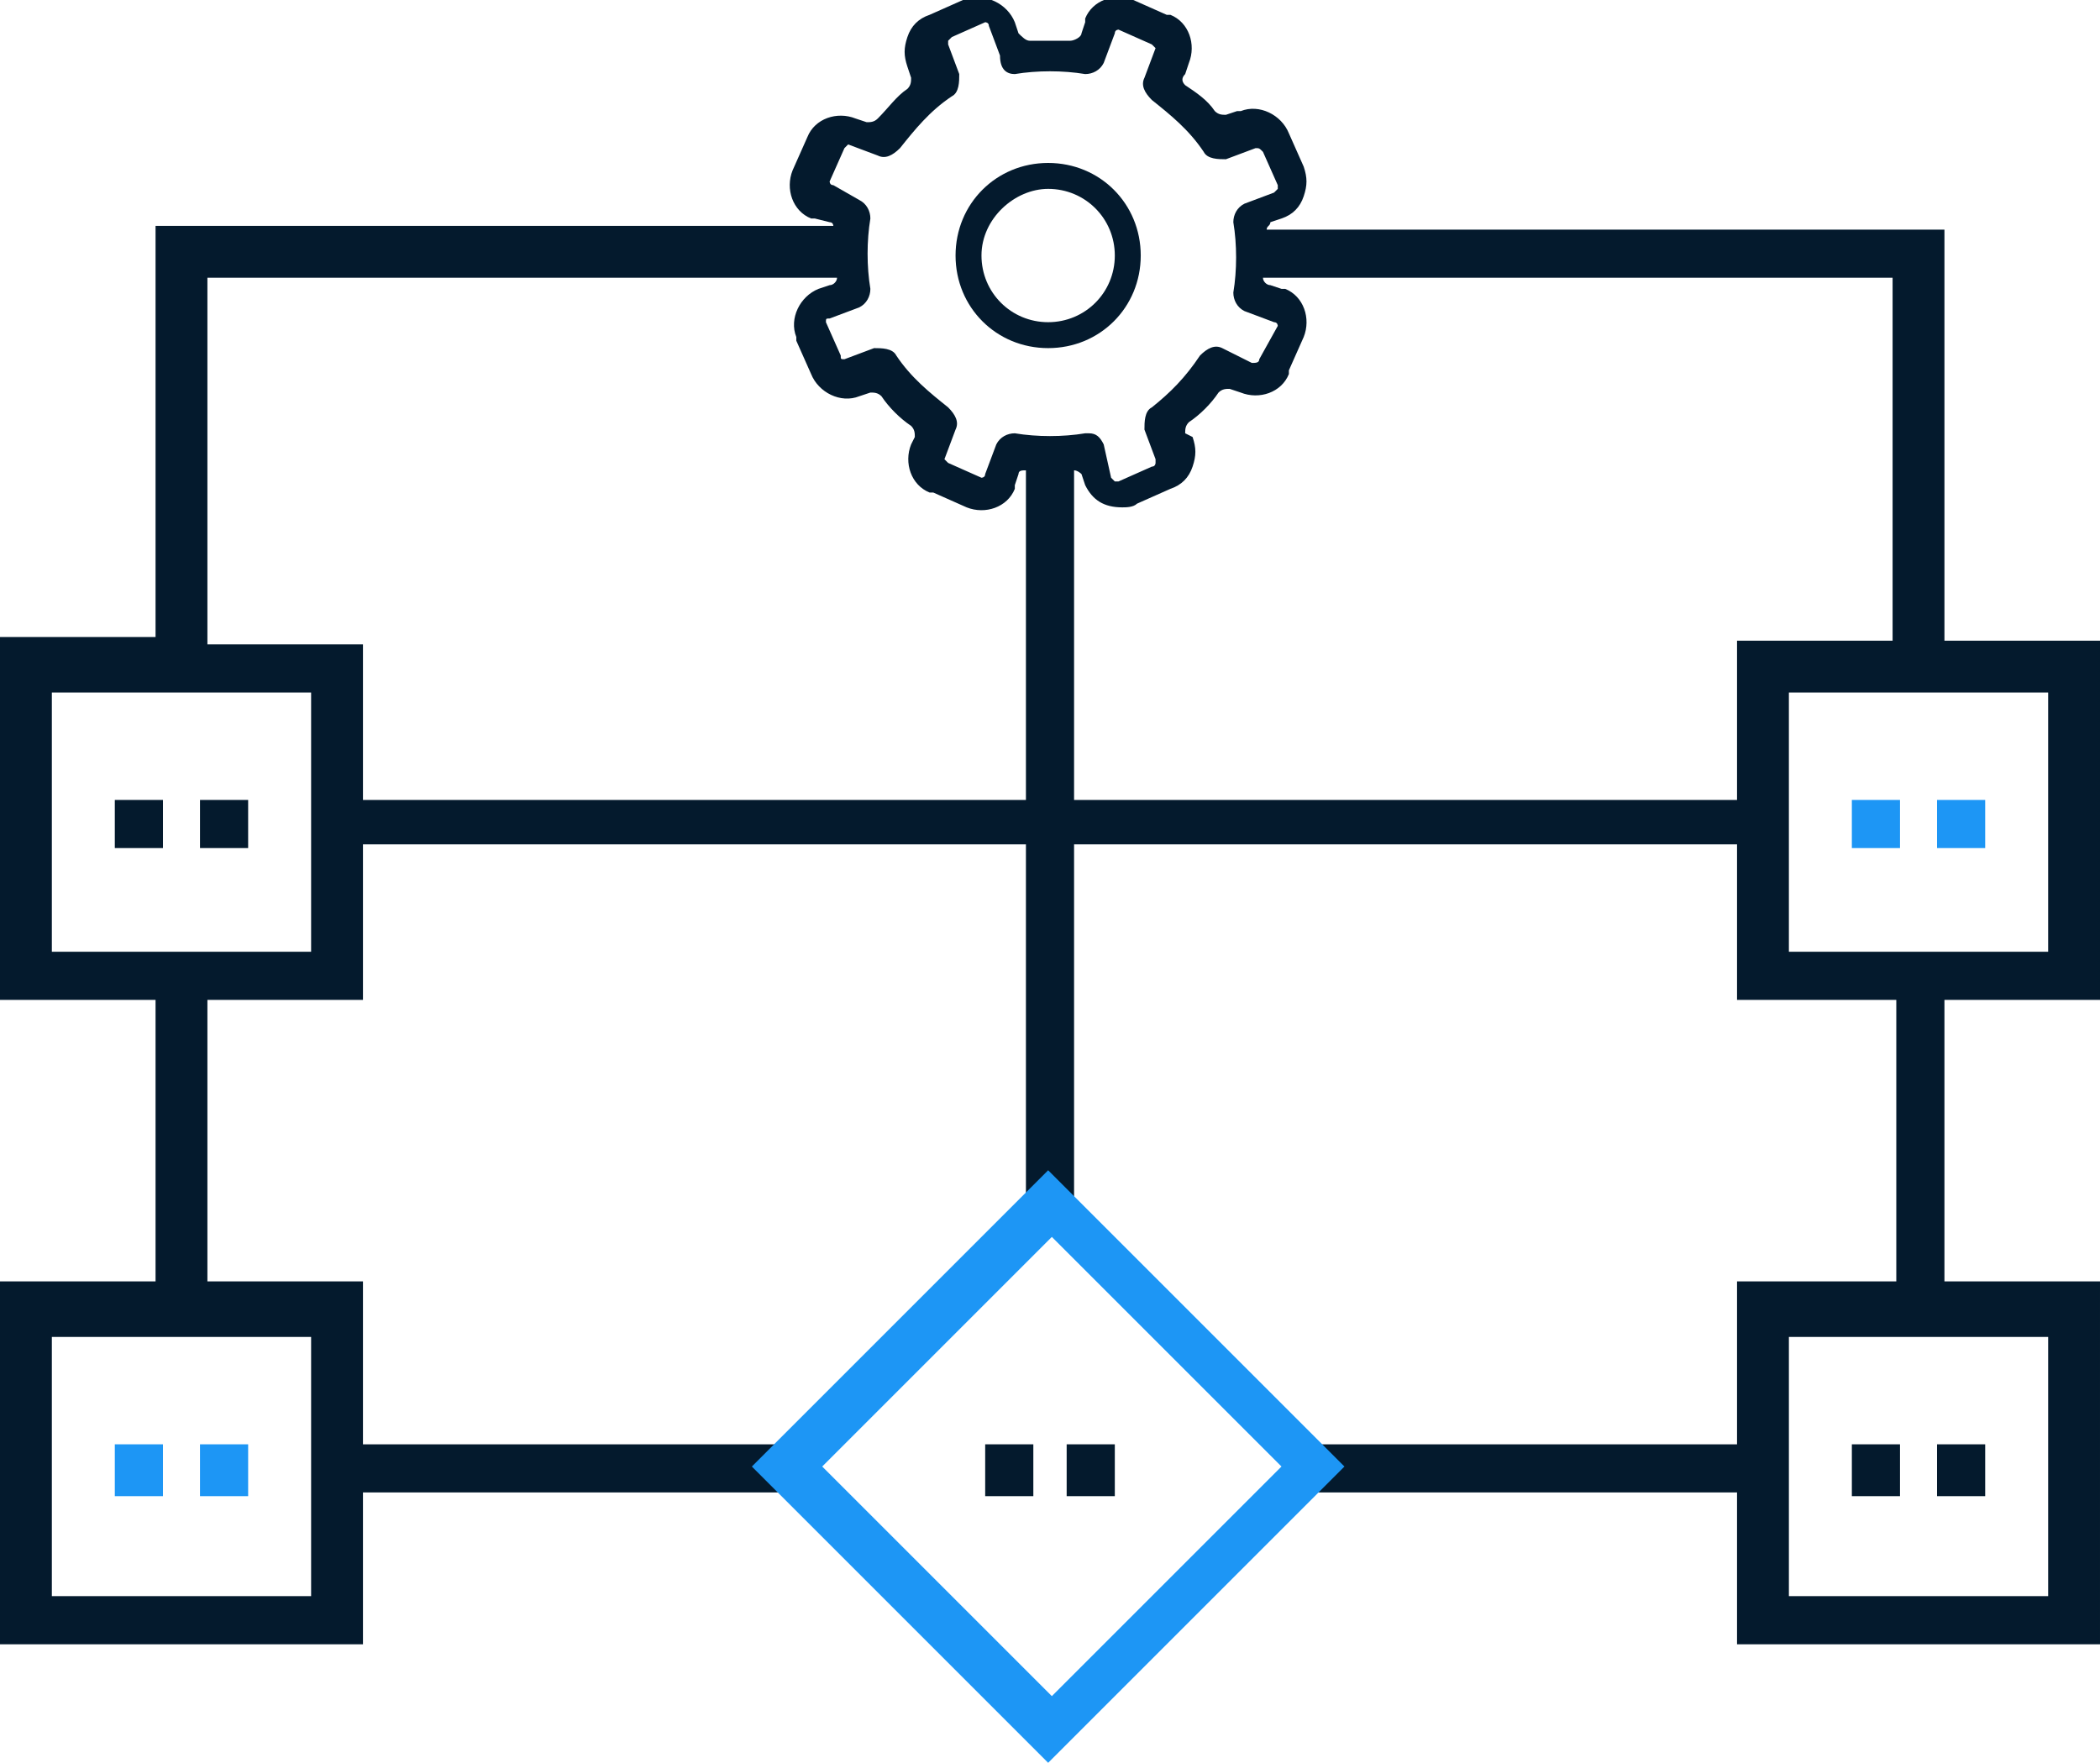 <?xml version="1.0" encoding="utf-8"?>
<!-- Generator: Adobe Illustrator 23.0.1, SVG Export Plug-In . SVG Version: 6.00 Build 0)  -->
<svg version="1.1" id="Ebene_1" xmlns="http://www.w3.org/2000/svg" xmlns:xlink="http://www.w3.org/1999/xlink" x="0px" y="0px"
	 viewBox="0 0 56.7 47.6" style="enable-background:new 0 0 56.7 47.6;" xml:space="preserve">
<style type="text/css">
	.st0{fill:#1D96F5;}
	.st1{fill:#041A2D;}
</style>
<title>Element 1</title>
<g>
	<g id="Vorlage_VS">
		<rect x="50" y="21.6" class="st0" width="1.3" height="1.3"/>
		<rect x="52.3" y="21.6" class="st0" width="1.3" height="1.3"/>
		<rect x="3.1" y="39" class="st0" width="1.3" height="1.4"/>
		<rect x="5.4" y="39" class="st0" width="1.3" height="1.4"/>
		<rect x="26.6" y="39" class="st1" width="1.3" height="1.4"/>
		<rect x="28.8" y="39" class="st1" width="1.3" height="1.4"/>
		<path class="st1" d="M28.3,9.4c1.4,0,2.5-1.1,2.5-2.5s-1.1-2.5-2.5-2.5s-2.5,1.1-2.5,2.5S26.9,9.4,28.3,9.4L28.3,9.4z M28.3,5.1
			c1,0,1.8,0.8,1.8,1.8s-0.8,1.8-1.8,1.8s-1.8-0.8-1.8-1.8S27.4,5.1,28.3,5.1L28.3,5.1z"/>
		<path class="st1" d="M56.7,27.1v-9.8h-4.2V6.2H34.2c0-0.1,0.1-0.1,0.1-0.2l0.3-0.1c0.3-0.1,0.5-0.3,0.6-0.6c0.1-0.3,0.1-0.5,0-0.8
			l-0.4-0.9C34.6,3.1,34,2.8,33.5,3c0,0,0,0-0.1,0l-0.3,0.1c-0.1,0-0.2,0-0.3-0.1c-0.2-0.3-0.5-0.5-0.8-0.7c-0.1-0.1-0.1-0.2,0-0.3
			l0.1-0.3c0.2-0.5,0-1.1-0.5-1.3c0,0,0,0-0.1,0L30.6,0c-0.5-0.2-1.1,0-1.3,0.5c0,0,0,0,0,0.1l-0.1,0.3c0,0.1-0.2,0.2-0.3,0.2
			c-0.4,0-0.7,0-1.1,0c-0.1,0-0.2-0.1-0.3-0.2l-0.1-0.3c-0.2-0.5-0.8-0.8-1.3-0.6H26l-0.9,0.4c-0.3,0.1-0.5,0.3-0.6,0.6
			s-0.1,0.5,0,0.8l0.1,0.3c0,0.1,0,0.2-0.1,0.3c-0.3,0.2-0.5,0.5-0.8,0.8c-0.1,0.1-0.2,0.1-0.3,0.1l-0.3-0.1c-0.5-0.2-1.1,0-1.3,0.5
			l0,0l-0.4,0.9c-0.2,0.5,0,1.1,0.5,1.3c0,0,0,0,0.1,0L22.4,6c0.1,0,0.1,0.1,0.1,0.1H4.2v11.1H0V27h4.2v7.6H0v9.8h9.8v-4.1h11.8V39
			H9.8v-4.4H5.6V27h4.2v-4.2h17.9v9.9H29v-9.9h17.9V27h4.3v7.6h-4.3V39H35.1v1.3h11.8v4.1h9.8v-9.8h-4.2V27h4.2V27.1z M22.5,5
			c-0.1,0-0.1-0.1-0.1-0.1L22.8,4l0.1-0.1l0.8,0.3c0.2,0.1,0.4,0,0.6-0.2c0.4-0.5,0.8-1,1.4-1.4c0.2-0.1,0.2-0.4,0.2-0.6l-0.3-0.8
			V1.1c0,0,0,0,0.1-0.1l0.9-0.4c0,0,0.1,0,0.1,0.1L27,1.5C27,1.9,27.2,2,27.4,2c0.6-0.1,1.3-0.1,1.9,0c0.2,0,0.4-0.1,0.5-0.3
			l0.3-0.8c0-0.1,0.1-0.1,0.1-0.1l0.9,0.4l0.1,0.1l-0.3,0.8c-0.1,0.2,0,0.4,0.2,0.6c0.5,0.4,1,0.8,1.4,1.4c0.1,0.2,0.4,0.2,0.6,0.2
			L33.9,4C34,4,34,4,34.1,4.1l0,0L34.5,5v0.1c0,0,0,0-0.1,0.1l-0.8,0.3c-0.2,0.1-0.3,0.3-0.3,0.5c0.1,0.6,0.1,1.3,0,1.9
			c0,0.2,0.1,0.4,0.3,0.5l0.8,0.3c0.1,0,0.1,0.1,0.1,0.1L34,9.7c0,0.1-0.1,0.1-0.2,0.1L33,9.4c-0.2-0.1-0.4,0-0.6,0.2
			c-0.4,0.6-0.8,1-1.3,1.4c-0.2,0.1-0.2,0.4-0.2,0.6l0.3,0.8v0.1c0,0,0,0.1-0.1,0.1L30.2,13h-0.1c0,0,0,0-0.1-0.1L29.8,12
			c-0.1-0.2-0.2-0.3-0.4-0.3h-0.1c-0.6,0.1-1.3,0.1-1.9,0c-0.2,0-0.4,0.1-0.5,0.3l-0.3,0.8c0,0.1-0.1,0.1-0.1,0.1l-0.9-0.4l-0.1-0.1
			l0.3-0.8c0.1-0.2,0-0.4-0.2-0.6c-0.5-0.4-1-0.8-1.4-1.4c-0.1-0.2-0.4-0.2-0.6-0.2l-0.8,0.3c-0.1,0-0.1,0-0.1-0.1l0,0l-0.4-0.9
			c0-0.1,0-0.1,0.1-0.1l0,0l0.8-0.3c0.2-0.1,0.3-0.3,0.3-0.5c-0.1-0.6-0.1-1.3,0-1.9c0-0.2-0.1-0.4-0.3-0.5L22.5,5z M8.4,36.1v7h-7
			v-7H8.4z M8.4,25.7h-7v-7h7V25.7z M9.8,21.6v-4.2H5.6V7.5h17c0,0.1-0.1,0.2-0.2,0.2l-0.3,0.1c-0.5,0.2-0.8,0.8-0.6,1.3
			c0,0,0,0,0,0.1l0.4,0.9c0.2,0.5,0.8,0.8,1.3,0.6l0,0l0.3-0.1c0.1,0,0.2,0,0.3,0.1c0.2,0.3,0.5,0.6,0.8,0.8
			c0.1,0.1,0.1,0.2,0.1,0.3L24.6,12c-0.2,0.5,0,1.1,0.5,1.3c0,0,0,0,0.1,0l0.9,0.4c0.5,0.2,1.1,0,1.3-0.5c0,0,0,0,0-0.1l0.1-0.3
			c0-0.1,0.1-0.1,0.2-0.1v8.9L9.8,21.6z M46.9,21.6H29v-8.9c0.1,0,0.2,0.1,0.2,0.1l0.1,0.3c0.2,0.4,0.5,0.6,1,0.6
			c0.1,0,0.3,0,0.4-0.1l0.9-0.4c0.3-0.1,0.5-0.3,0.6-0.6c0.1-0.3,0.1-0.5,0-0.8L32,11.7c0-0.1,0-0.2,0.1-0.3
			c0.3-0.2,0.6-0.5,0.8-0.8c0.1-0.1,0.2-0.1,0.3-0.1l0.3,0.1c0.5,0.2,1.1,0,1.3-0.5c0,0,0,0,0-0.1l0.4-0.9c0.2-0.5,0-1.1-0.5-1.3
			c0,0,0,0-0.1,0l-0.3-0.1c-0.1,0-0.2-0.1-0.2-0.2h17v9.8h-4.2C46.9,17.3,46.9,21.6,46.9,21.6z M55.3,36.1v7h-7v-7H55.3z M48.3,25.7
			v-7h7v7H48.3z"/>
		<rect x="3.1" y="21.6" class="st1" width="1.3" height="1.3"/>
		<rect x="5.4" y="21.6" class="st1" width="1.3" height="1.3"/>
		<rect x="50" y="39" class="st1" width="1.3" height="1.4"/>
		<rect x="52.3" y="39" class="st1" width="1.3" height="1.4"/>
		<path class="st0" d="M28.3,31.6l-8,8l8,8l8-8L28.3,31.6z M22.2,39.6l6.2-6.2l6.2,6.2l-6.2,6.2L22.2,39.6z"/>
	</g>
</g>
</svg>
